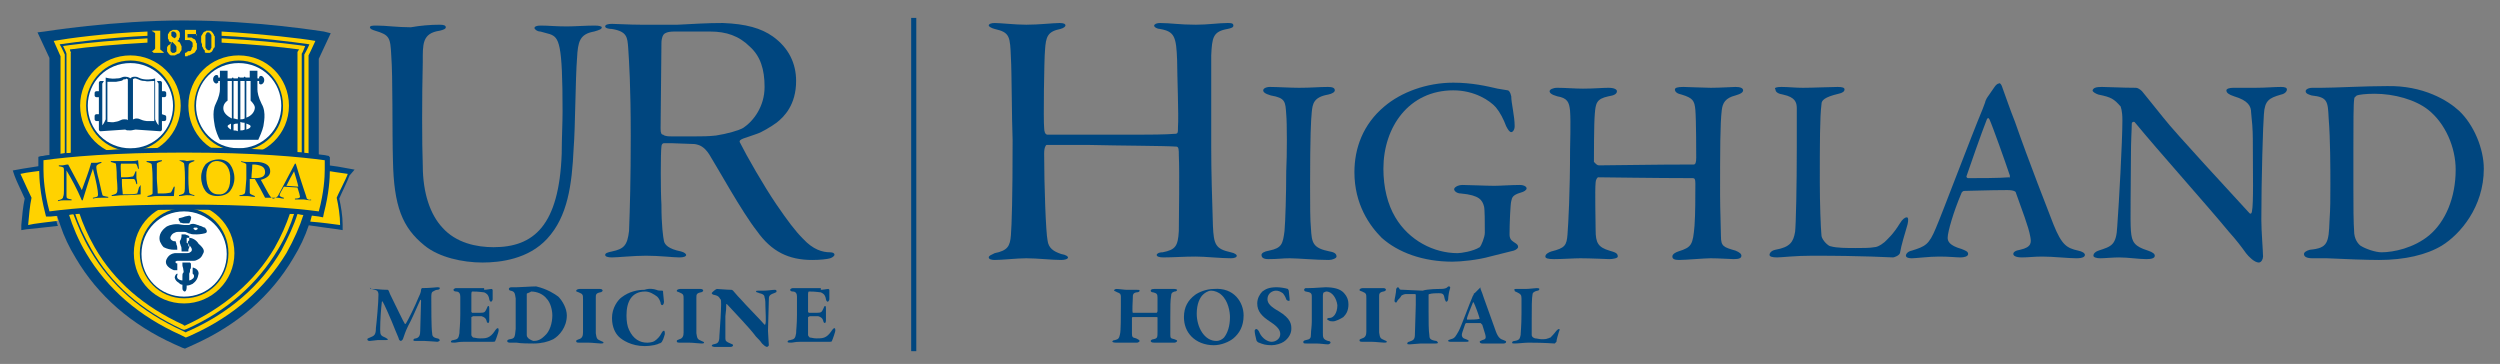 <?xml version="1.0" encoding="utf-8"?>
<!-- Generator: Adobe Illustrator 22.1.0, SVG Export Plug-In . SVG Version: 6.00 Build 0)  -->
<svg version="1.1" id="Layer_1" xmlns="http://www.w3.org/2000/svg" xmlns:xlink="http://www.w3.org/1999/xlink" x="0px" y="0px"
	 viewBox="0 0 293.3 42.7" style="enable-background:new 0 0 293.3 42.7;" xml:space="preserve">
<rect x="0" y="0" width="293.3" height="42.7" fill="#808080" stroke="none"/>
<style type="text/css">
	.st0{fill:#00467F;}
	.st1{fill:none;}
	.st2{fill:#FFD200;}
	.st3{fill:url(#SVGID_1_);}
	.st4{fill:#FFFFFF;}
</style>
<g>
	<g>
		<path class="st0" d="M118.6,6.8c-0.1-2.5-0.1-3-1.9-3.4C116.3,3.3,116,3.1,116,3c0-0.2,0.3-0.3,0.7-0.3c0.7,0,2.4,0.2,3.7,0.2
			c1.5,0,3.2-0.2,3.9-0.2c0.5,0,0.7,0.1,0.7,0.3c0,0.1-0.2,0.3-0.6,0.4c-1.5,0.3-1.7,0.9-1.8,2.5c-0.1,1-0.2,8.3-0.1,9.1
			c0,0.4,0.1,0.8,0.4,0.8c1.1,0,6.7,0,10.7,0c3.5,0,4-0.1,4.2-0.1c0.4,0,0.4-0.1,0.4-0.8c0.1-1.3-0.1-6.2-0.1-7.8
			c-0.1-2.8-0.3-3.4-2-3.7c-0.3,0-0.7-0.2-0.7-0.4c0-0.1,0.2-0.3,0.7-0.3c1.2,0,2.3,0.2,4.2,0.2c1.4,0,2.7-0.2,3.7-0.2
			c0.4,0,0.7,0,0.7,0.3c0,0.2-0.2,0.3-0.7,0.4c-1.7,0.3-1.8,1-1.9,3.1c0,1.5,0,7.8,0,10.8c0,2.9,0.1,6,0.2,9.2
			c0.1,2.2,0.3,2.7,2.1,3.1c0.5,0.1,0.7,0.3,0.7,0.4c0,0.2-0.3,0.3-0.7,0.3c-1.2,0-3-0.2-4.1-0.2c-1.4,0-2.7,0.1-3.8,0.1
			c-0.5,0-0.8-0.1-0.8-0.3c0-0.1,0.2-0.3,0.7-0.3c1.5-0.3,1.8-0.7,1.9-2.5c0-1.7,0.1-6.7,0-8.9c0-0.6,0-1-0.3-1
			c-1.5-0.1-6.3-0.1-10.5-0.2c-2.1,0-4.2,0-4.7,0c-0.1,0-0.3,0.3-0.3,1c0,3.7,0.2,9.3,0.4,10.2c0.1,0.9,0.7,1.3,1.6,1.6
			c0.6,0.1,0.8,0.3,0.8,0.4c0,0.2-0.4,0.3-0.8,0.3c-1.1,0-2.8-0.2-4.1-0.2c-1.1,0-2.8,0.2-3.7,0.2c-0.4,0-0.7-0.1-0.7-0.3
			c0-0.2,0.3-0.3,0.7-0.5c1.5-0.3,1.8-0.8,1.9-2.1c0.1-1.3,0.2-4.4,0.2-11.2C118.7,14.1,118.7,8.3,118.6,6.8z"/>
		<path class="st0" d="M150.9,13.4c-0.1-1.5-0.1-1.9-1.8-2.2c-0.7-0.2-0.9-0.4-0.9-0.6c0-0.2,0.3-0.4,0.8-0.4c0.8,0,2.4,0.1,3.4,0.1
			c1.5,0,2.3-0.1,3.4-0.1c0.5,0,0.8,0.1,0.8,0.4c0,0.2-0.3,0.4-0.8,0.5c-1.7,0.3-1.8,1.1-1.9,2c-0.1,1-0.2,2.8-0.2,8.8
			c0,2.1,0,3.9,0.1,4.9c0.1,1.7,0.2,2.3,2.2,2.7c0.6,0.1,0.8,0.3,0.8,0.6c0,0.2-0.5,0.4-0.9,0.4c-1.5,0-3.7-0.2-4.6-0.2
			c-0.9,0-1.3,0.1-2.5,0.1c-0.6,0-0.8-0.2-0.8-0.5c0-0.2,0.3-0.4,0.9-0.5c1.5-0.3,1.6-0.8,1.8-2.3c0.1-1.1,0.2-4.4,0.2-7
			C151,18.2,151,14.4,150.9,13.4z"/>
		<path class="st0" d="M175.7,10.4l1.2,0.2c0.1,0,0.3,0.2,0.4,0.7c0,0.8,0.4,2.3,0.4,3.5c0,0.4-0.2,0.7-0.4,0.7
			c-0.2,0-0.4-0.3-0.6-0.7c-0.3-0.8-0.7-1.6-1.2-2.2c-0.7-0.8-2.5-2-5-2c-5.2,0-8.2,4.3-8.2,9.2c0,2.2,0.5,4.2,1.4,5.7
			c1.6,2.7,4.5,4.2,7.3,4.2c0.4,0,1.8-0.2,2.6-0.7c0.2-0.2,0.6-1.2,0.6-1.7c0-1.1,0-2.8-0.1-3.1c-0.2-0.7-0.5-1.3-2.7-1.5
			c-0.5,0-0.8-0.3-0.8-0.5c0-0.2,0.4-0.5,1-0.5c0.7,0,2.8,0.1,3.7,0.1c0.7,0,2-0.1,3-0.1c0.5,0,0.8,0.2,0.8,0.4
			c0,0.2-0.3,0.4-0.7,0.5c-1,0.3-1,0.6-1.1,1c-0.1,0.3-0.2,2.6-0.2,3.9c0,0.5,0.2,0.7,0.5,0.9c0.5,0.3,0.5,0.4,0.5,0.6
			c0,0.1-0.2,0.3-0.5,0.4l-2.8,0.7c-1.4,0.4-3.4,0.6-4.4,0.6c-3.5,0-6.4-1.1-8.3-2.8c-1.4-1.4-3.2-3.9-3.2-7.7c0-2.8,1-5.6,3.5-7.7
			c2-1.7,5-2.8,8.1-2.8C172.7,9.7,174.4,10.1,175.7,10.4z"/>
		<path class="st0" d="M187.6,19.4c1.9,0,6.1-0.1,11.1-0.1c0.2,0,0.3-0.2,0.3-0.8c0-0.4,0-4.4-0.1-5.6c-0.1-1.1-0.3-1.4-1.6-1.8
			c-0.5-0.1-0.8-0.3-0.8-0.6c0-0.2,0.3-0.3,1-0.3c0.4,0,2.5,0.1,3.2,0.1c1.1,0,2.6-0.1,2.9-0.1c0.5,0,0.9,0.1,0.9,0.4
			c0,0.2-0.2,0.4-0.9,0.6c-1.2,0.3-1.5,0.9-1.6,1.7c-0.2,1.6-0.2,4.8-0.2,9.9c0,1.7,0.1,4.2,0.1,4.9c0,1.2,0.3,1.3,1.7,1.7
			c0.5,0.2,0.7,0.4,0.7,0.6c0,0.3-0.3,0.4-0.9,0.4c-0.5,0-1.7-0.1-2.7-0.1c-0.7,0-3,0.2-3.7,0.2c-0.5,0-0.8-0.1-0.8-0.4
			c0-0.3,0.4-0.5,0.7-0.6c1.6-0.5,1.7-0.8,1.9-3c0.1-1.3,0.1-3.6,0.1-5c0-0.5-0.1-0.6-0.3-0.6c-4.3,0-10.5-0.1-11.1-0.1
			c-0.1,0-0.3,0.3-0.3,0.6c-0.1,0.9,0,4.7,0,5.6c0,1.5,0.3,2,1.6,2.4c0.7,0.2,1,0.3,1,0.7c0,0.2-0.6,0.3-1,0.3
			c-0.2,0-2.2-0.1-3.4-0.1c-0.7,0-2.1,0.1-3.1,0.1c-0.7,0-1-0.1-1-0.3c0-0.3,0.4-0.5,0.7-0.6c1.6-0.4,1.8-0.7,1.9-2
			c0.1-1.3,0.3-5,0.3-9.9c0-0.6,0.1-3.2,0-4.6c-0.1-1-0.3-1.5-1.5-1.7c-0.7-0.2-0.9-0.4-0.9-0.6c0-0.2,0.4-0.4,0.9-0.4
			c0.9,0,2.1,0.1,3,0.1c1.3,0,2.3-0.1,3-0.1c0.7,0,1,0.2,1,0.4c0,0.3-0.3,0.5-1,0.6c-1.4,0.3-1.5,0.8-1.6,2.1
			c-0.1,1.1-0.1,5-0.1,5.6C187.3,19.3,187.4,19.4,187.6,19.4z"/>
		<path class="st0" d="M209,10.2c0.8,0,1.6,0.1,2.5,0.1c1.2,0,3.3-0.1,4.1-0.1c0.6,0,0.8,0.1,0.8,0.3c0,0.2-0.2,0.4-0.7,0.5
			c-1.7,0.4-2,0.8-2,1.2c-0.2,1.5-0.2,4.6-0.2,9.2c0,2.4,0.1,5.3,0.2,6.3c0.1,0.5,0.8,1.2,1.1,1.2c0.7,0.2,1.9,0.2,2.9,0.2
			c0.8,0,1.7,0,2.2-0.1c0.2,0,0.6-0.1,1.2-0.6c0.4-0.4,1-0.9,1.8-2.2c0.3-0.5,0.6-0.7,0.8-0.7c0.2,0,0.2,0.3,0.1,0.8
			c-0.4,1.4-0.7,2.3-0.9,3.4c-0.1,0.3-0.7,0.5-0.8,0.5c-0.4,0-3.2-0.2-9.5-0.2c-2,0-3.6,0.2-4.1,0.2c-0.6,0-0.9-0.1-0.9-0.3
			c0-0.2,0.2-0.5,0.7-0.6c1.7-0.3,2.1-0.9,2.3-2.1c0.1-0.8,0.2-5.4,0.2-9.9c0-1.6,0-3.6,0-4.6c0-0.7-0.2-1.3-1.6-1.6
			c-0.6-0.1-0.9-0.3-0.9-0.6C208.1,10.3,208.4,10.2,209,10.2z"/>
		<path class="st0" d="M235,10.5c0.3,0.8,0.8,2.3,1.4,3.8c1.6,4.6,4,10.7,4.5,12c1,2.5,1.6,2.8,2.9,3.1c0.5,0.1,0.8,0.3,0.8,0.5
			c0,0.2-0.2,0.4-1,0.4c-1,0-2.7-0.2-4-0.2c-1,0-1.6,0.1-2.4,0.1c-0.7,0-1-0.2-1-0.4c0-0.2,0.2-0.4,0.8-0.5c1.4-0.3,1.3-0.9,1.2-1.5
			c-0.2-1.2-1-3.2-1.7-5.2c0-0.1-0.2-0.3-1-0.3c-2.1,0-4.5,0.1-5.1,0.1c-0.1,0-0.3,0.2-0.3,0.3c-0.9,2.1-1.6,4.5-1.6,5.2
			c0,0.4,0.2,0.9,1.6,1.3c0.5,0.2,0.8,0.3,0.8,0.6c0,0.3-0.5,0.4-0.9,0.4c-0.5,0-1.3-0.1-2.5-0.1c-1.2,0-2.7,0.2-3.2,0.2
			c-0.6,0-0.7-0.2-0.7-0.3c0-0.2,0.2-0.5,0.7-0.6c1.6-0.5,2-0.7,2.8-2.6c0.7-1.6,4.2-10.9,5.5-14l0.3-0.8c0-0.1,0.1-0.3,0.2-0.5
			l0.9-1.3c0.2-0.3,0.4-0.4,0.5-0.4C234.6,9.7,234.8,9.8,235,10.5z M235.8,20.6c-0.5-1.5-2.1-6-2.4-6.6c-0.1-0.2-0.2-0.2-0.3,0
			c-0.6,1.5-2.1,5.8-2.4,6.7c0,0.1,0.1,0.2,0.2,0.2c1.2,0,3.7,0,4.8-0.1C235.8,20.9,235.8,20.8,235.8,20.6z"/>
		<path class="st0" d="M246.6,10.2c0.7,0,2.4,0.1,4,0.1c0.2,0,0.5,0.2,0.7,0.4c0.5,0.6,1.2,1.5,2.5,3.1c1.4,1.8,8.1,9,10.1,11.2
			c0.2,0.2,0.3-0.1,0.3-0.2c0.2-1,0.1-4.4,0.1-8.5c0-1.1-0.1-2.2-0.2-3.1c0-0.7-0.3-1.4-2-1.9c-0.6-0.2-0.9-0.4-0.9-0.7
			c0-0.2,0.4-0.3,0.8-0.3c0.8,0,1.6,0,2.6,0c1.2,0,2.2-0.1,3-0.1c0.5,0,0.7,0.1,0.7,0.3c0,0.2-0.2,0.5-0.7,0.6
			c-1.4,0.4-1.9,0.7-2,2.3c-0.1,1.1-0.3,7.6-0.3,12.4c0,1.3,0.2,3.7,0.2,4.3c0,0.3-0.2,0.7-0.5,0.7c-0.5,0-1.2-0.7-1.5-1.1
			c-0.5-0.7-1.1-1.5-2-2.5c-2.9-3.5-8.2-9.4-11-12.8c-0.1-0.2-0.4-0.1-0.4,0.1c0,0.8-0.1,1.7-0.1,4.1c0,3.1-0.1,7.4,0,8.5
			c0.1,1.3,0.4,1.8,2,2.3c0.6,0.2,0.8,0.4,0.8,0.6c0,0.3-0.4,0.4-1,0.4c-0.9,0-2.1-0.2-3.2-0.2c-0.7,0-1.7,0.1-2.2,0.1
			c-0.4,0-0.8-0.1-0.8-0.3c0-0.3,0.3-0.5,0.6-0.6c1.5-0.5,2.1-0.6,2.2-2.9c0.2-2.7,0.6-9.9,0.6-12.4c0-1.2-0.2-1.5-0.2-1.6
			c-0.8-0.9-1.1-1.1-2.6-1.4c-0.3-0.1-0.7-0.3-0.7-0.5C245.6,10.3,245.9,10.2,246.6,10.2z"/>
		<path class="st0" d="M288.5,13c1.7,1.6,2.9,4.4,2.9,6.8c0,4.5-2.8,7.7-4.9,9c-1.8,1.1-4.4,1.7-7.4,1.7c-1.3,0-4.1-0.1-6.1-0.2
			c-0.7,0-1.2,0-1.7,0c-0.7,0-1-0.2-1-0.5c0-0.2,0.3-0.4,0.7-0.5c2.1-0.2,2.2-0.8,2.3-3.4c0.1-1.5,0.1-2.5,0.1-4.2
			c0-1.8,0-5.4-0.2-7.8c-0.1-2-0.1-2.5-2-2.7c-0.3-0.1-0.7-0.2-0.7-0.5c0-0.2,0.3-0.4,0.8-0.4h1c1.6,0,5.1-0.2,7.7-0.2
			C284.3,10,287.2,11.8,288.5,13z M276.5,11.2c-0.2,0.2-0.3,0.2-0.3,0.4c-0.1,0.5-0.1,3-0.1,5.8V22c0,2.1,0,4,0.1,5.4
			c0.1,0.9,0.6,1.3,0.7,1.4c0.6,0.4,1.8,0.8,2.5,0.8c1.4,0,3.8-0.5,5.6-2c1.9-1.6,3.1-4.4,3.1-7.7c0-2.6-1.2-5.4-3.2-7
			c-1.5-1.2-4-1.9-6.3-1.9C277.5,11,276.8,11.1,276.5,11.2z"/>
	</g>
	<g>
		<path class="st0" d="M132.9,36.7c0.7,0,2,0,2.8,0c0,0,0.1-0.1,0.1-0.2c0-0.1,0-1.2,0-1.6c0-0.4-0.1-0.5-0.5-0.6
			c-0.2,0-0.3-0.1-0.3-0.2c0-0.1,0.1-0.2,0.4-0.2c0.1,0,0.9,0,1.2,0c0.3,0,1,0,1.2,0c0.2,0,0.3,0.1,0.3,0.1c0,0.1-0.1,0.2-0.3,0.2
			c-0.3,0.1-0.4,0.2-0.4,0.5c-0.1,0.5-0.1,1.3-0.1,2.6c0,1.2,0,1.6,0,2c0,0.4,0.1,0.4,0.5,0.5c0.2,0.1,0.3,0.1,0.3,0.2
			c0,0.1-0.2,0.2-0.3,0.2c-0.2,0-0.8,0-1.1,0c-0.2,0-1.1,0-1.3,0c-0.3,0-0.4-0.1-0.4-0.2s0.2-0.2,0.3-0.2c0.5-0.1,0.5-0.2,0.5-0.9
			c0-0.4,0-1.5,0-1.6c0-0.1,0-0.1-0.1-0.1c-0.4,0-2.5,0-2.8,0c-0.1,0-0.1,0.1-0.1,0.1c0,0.4,0,1.4,0,1.7c0,0.5,0,0.6,0.5,0.7
			c0.2,0.1,0.4,0.2,0.4,0.3c0,0.1-0.2,0.2-0.3,0.2c-0.1,0-1,0-1.4,0c-0.2,0-0.8,0-1.1,0c-0.3,0-0.4-0.1-0.4-0.1
			c0-0.1,0.1-0.2,0.3-0.2c0.4-0.1,0.5-0.2,0.6-0.7c0.1-0.4,0.1-2.1,0.1-3.3c0-0.4,0-0.7,0-1.1c0-0.3-0.1-0.4-0.4-0.5
			c-0.2-0.1-0.4-0.2-0.4-0.2c0-0.1,0.1-0.2,0.3-0.2c0.3,0,0.9,0.1,1.2,0.1c0.4,0,0.9,0,1.2,0c0.2,0,0.3,0,0.3,0.1
			c0,0.1-0.1,0.2-0.4,0.2c-0.4,0.1-0.4,0.3-0.4,0.7c0,0.4-0.1,1.5,0,1.7C132.8,36.7,132.8,36.7,132.9,36.7z"/>
		<path class="st0" d="M145.9,37c0,1.3-0.5,2.1-1.2,2.7c-0.5,0.4-1.4,0.8-2.3,0.8c-1.1,0-2-0.4-2.6-1c-0.6-0.6-0.9-1.4-0.9-2.3
			c0-1.2,0.5-2,1.3-2.6c0.4-0.3,1.3-0.7,2.2-0.7C144.8,33.7,145.9,35.5,145.9,37z M141.1,34.6c-0.3,0.3-0.7,1-0.7,2.2
			c0,1.6,0.9,3.2,2.3,3.2c0.4,0,0.7-0.2,0.9-0.4c0.4-0.5,0.7-1.3,0.7-2.4c0-0.6-0.2-1.9-1-2.6c-0.3-0.3-0.8-0.5-1.2-0.5
			C141.7,34.1,141.3,34.4,141.1,34.6z"/>
		<path class="st0" d="M151.1,33.9c0,0,0.1,0.2,0.1,0.2c0,0.1,0.1,1,0.1,1c0,0.2,0,0.2-0.1,0.2c-0.1,0-0.3-0.1-0.3-0.2
			c-0.1-0.3-0.3-0.6-0.4-0.7c-0.3-0.2-0.5-0.3-0.8-0.3c-0.4,0-1,0.3-1,1c0,0.5,0.4,0.9,1.3,1.4c1.5,0.9,1.5,1.6,1.5,2.1
			c0,0.5-0.3,1.1-0.9,1.5c-0.3,0.2-0.9,0.4-1.4,0.4c-0.7,0-1-0.1-1.5-0.3c-0.1,0-0.3-0.2-0.3-0.3c-0.1-0.4-0.2-0.8-0.2-1.1
			c0-0.1,0.1-0.2,0.2-0.2c0.1,0,0.3,0.2,0.4,0.5c0.3,0.6,0.9,1,1.4,1c0.4,0,1-0.3,1-0.9c0-0.4-0.2-0.8-1.1-1.4
			c-1.1-0.7-1.6-1.3-1.6-2.2c0-0.6,0.3-1.1,0.6-1.4c0.4-0.3,0.8-0.5,1.7-0.5C150.2,33.7,150.8,33.8,151.1,33.9z"/>
		<path class="st0" d="M155.6,34.2c-0.1,0-0.2,0.1-0.3,0.1c0,0-0.1,0.1-0.1,0.4c0,0.2,0,1.4,0,2.6c0,0.9,0,1.5,0,1.7
			c0,0.6,0,0.8,0.6,1c0.2,0,0.3,0.1,0.3,0.2c0,0.1-0.2,0.2-0.3,0.2c-0.3,0-0.9-0.1-1.4-0.1c-0.3,0-0.8,0-1.1,0c-0.3,0-0.4,0-0.4-0.2
			c0-0.1,0.2-0.2,0.3-0.2c0.5-0.1,0.6-0.2,0.6-0.7c0-0.4,0.1-0.9,0.1-1.5c0-0.3,0-2.6,0-2.9c0-0.4-0.1-0.5-0.7-0.6
			c-0.1,0-0.2-0.1-0.2-0.2c0-0.1,0.1-0.2,0.2-0.2c0.1,0,0.2,0,0.3,0c0.8,0,1.6-0.1,2-0.1c1,0,1.7,0.2,2.1,0.6c0.5,0.5,0.6,1,0.6,1.4
			c0,0.8-0.3,1.2-0.6,1.5c-0.3,0.2-0.9,0.5-1.2,0.5c-0.1,0-0.4,0-0.5-0.1c-0.2-0.1-0.2-0.1-0.2-0.2c0,0,0.1-0.1,0.2-0.1h0.1
			c0.4,0,0.9-0.5,0.9-1.5C156.8,35,156.3,34.2,155.6,34.2z"/>
		<path class="st0" d="M160.3,35c0-0.5,0-0.6-0.5-0.8c-0.3-0.1-0.3-0.1-0.3-0.2c0-0.1,0.2-0.2,0.4-0.2c0.3,0,0.8,0,1.2,0
			c0.5,0,0.9,0,1.2,0c0.2,0,0.3,0.1,0.3,0.2c0,0.1-0.2,0.2-0.3,0.2c-0.5,0.1-0.5,0.3-0.5,0.6c0,0.2,0,0.4,0,2c0,1.5,0,1.9,0,2.2
			c0.1,0.6,0.1,0.7,0.6,0.9c0.2,0.1,0.3,0.1,0.3,0.2c0,0.1-0.2,0.1-0.3,0.1c-0.3,0-1-0.1-1.5-0.1c-0.3,0-0.7,0-1.1,0
			c-0.3,0-0.3-0.1-0.3-0.2c0-0.1,0.1-0.1,0.3-0.2c0.4-0.1,0.5-0.4,0.5-0.8c0-0.4,0-1.4,0-2.3C160.3,36.4,160.3,35.4,160.3,35z"/>
		<path class="st0" d="M169,33.9c0.5,0,0.7-0.1,0.8-0.2c0.1-0.1,0.1-0.1,0.2-0.1c0.1,0,0.2,0.1,0.1,0.3c-0.1,0.3-0.2,0.9-0.2,1.2
			c0,0.1-0.1,0.3-0.2,0.3c-0.1,0-0.1-0.1-0.2-0.3c-0.1-0.6-0.2-0.7-0.7-0.7c-0.3,0-0.8,0-1.1,0.1c-0.1,0-0.1,0.1-0.1,0.1
			c0,0.5,0,1,0,1.9c0,1.2,0,2.3,0.1,2.9c0,0.3,0.1,0.5,0.8,0.6c0.1,0,0.2,0.2,0.2,0.2c0,0.1-0.2,0.1-0.3,0.1c-0.1,0-1.5,0-1.7,0
			c-0.2,0-1.1,0.1-1.3,0.1c-0.2,0-0.3,0-0.3-0.1c0-0.1,0.1-0.2,0.2-0.2c0.6-0.2,0.7-0.3,0.7-1c0-0.6,0.1-2.6,0.1-3.3
			c0-0.6,0-1,0-1.2c0-0.1-0.1-0.1-0.1-0.1c-0.2,0-0.8,0-1.1,0c-0.1,0-0.4,0.1-0.5,0.2c-0.1,0.2-0.2,0.3-0.4,0.5
			c-0.1,0.2-0.2,0.3-0.2,0.3c-0.1,0-0.2-0.1-0.2-0.2c0-0.2,0.2-0.9,0.2-1.4c0,0,0.1-0.2,0.2-0.2c0.1,0,0.1,0.1,0.2,0.2
			c0,0.1,0.2,0.1,0.5,0.1c0.2,0,1.8,0.1,2.2,0.1C167.5,33.9,168.8,33.9,169,33.9z"/>
		<path class="st0" d="M173.7,33.9c0.1,0.2,0.3,0.8,0.4,1.1c0.6,1.6,1.2,3.4,1.4,3.9c0.3,0.8,0.6,0.9,0.9,1c0.2,0.1,0.3,0.1,0.3,0.2
			c0,0.1-0.1,0.2-0.3,0.2c-0.2,0-1.1,0-1.4,0c-0.3,0-0.9,0-1.1,0c-0.2,0-0.3-0.1-0.3-0.2c0-0.1,0.1-0.1,0.3-0.2
			c0.4-0.1,0.4-0.2,0.4-0.4c0-0.2-0.2-0.7-0.4-1.4c0,0-0.2-0.2-0.2-0.2c-1.3,0-1.6,0-1.7,0c0,0-0.1,0.1-0.1,0.1
			c-0.3,0.9-0.4,1.1-0.4,1.3c0,0.2,0.1,0.4,0.5,0.5c0.2,0.1,0.3,0.1,0.3,0.2c0,0.1-0.1,0.1-0.3,0.1c-0.2,0-0.4,0-0.8,0
			c-0.4,0-0.8,0-1,0c-0.3,0-0.3-0.1-0.3-0.1c0-0.1,0-0.1,0.3-0.2c0.5-0.1,0.6-0.4,0.9-0.9c0.3-0.5,1.3-3.3,1.7-4.2
			c0,0,0.1-0.1,0.1-0.2c0,0,0-0.1,0.1-0.1c0.1-0.1,0.5-0.5,0.6-0.6c0.1-0.1,0.1-0.1,0.2-0.1C173.6,33.7,173.7,33.7,173.7,33.9z
			 M173.6,37.4c-0.1-0.4-0.5-1.5-0.7-1.9c0-0.1-0.1,0-0.1,0c-0.2,0.5-0.7,1.7-0.7,1.9c0,0.1,0,0.1,0.1,0.1
			C172.5,37.5,173.3,37.5,173.6,37.4C173.6,37.5,173.6,37.5,173.6,37.4z"/>
		<path class="st0" d="M177.9,33.9c0.3,0,0.8,0,1.1,0c0.4,0,1.1-0.1,1.3-0.1c0.3,0,0.3,0.1,0.3,0.1c0,0.1-0.1,0.2-0.2,0.2
			c-0.5,0.1-0.6,0.3-0.6,0.4c-0.1,0.5-0.1,1.6-0.1,3c0,0.7,0,1.4,0,1.8c0,0.3,0.4,0.4,0.4,0.4c0.2,0,0.5,0.1,0.8,0.1
			c0.2,0,0.5,0,0.7-0.1c0.1,0,0.2-0.1,0.3-0.1c0.1-0.1,0.4-0.4,0.7-0.8c0.1-0.1,0.2-0.2,0.3-0.2c0.1,0,0.1,0.1,0,0.3
			c-0.1,0.3-0.3,1-0.3,1.2c0,0-0.2,0.2-0.2,0.2c-0.2,0-1.1-0.1-3.1-0.1c-0.4,0-1.2,0.1-1.6,0.1c-0.2,0-0.3,0-0.3-0.1
			c0-0.1,0.1-0.2,0.3-0.2c0.6-0.1,0.6-0.3,0.7-0.7c0-0.3,0.1-1.1,0.1-2.5c0-1.2,0-1.5,0-1.8c0-0.4-0.1-0.5-0.5-0.7
			c-0.2-0.1-0.3-0.1-0.3-0.2C177.6,33.9,177.7,33.9,177.9,33.9z"/>
	</g>
	<rect x="106.9" y="2.1" class="st0" width="0.6" height="39.1"/>
	<g>
		<path class="st0" d="M51.6,2.9c0.5,0,0.7,0.1,0.7,0.3c0,0.2-0.3,0.3-0.7,0.4c-2.1,0.3-2,1.6-2,3.7c-0.1,4-0.1,9.6,0,12.1
			c0,3.3,0.9,5.8,2.3,7.3c1.6,1.8,4,2.3,6,2.3c4.7,0,7.7-2.5,8-11c0-1.6,0.1-3.6,0.1-4.9c0-8.1-0.4-8.7-1.5-9.1
			c-0.3-0.1-0.8-0.2-1.1-0.3c-0.4,0-0.7-0.3-0.7-0.4c0-0.2,0.3-0.3,0.7-0.3c1,0,1.7,0.1,3.1,0.1c0.9,0,2.2-0.1,3.3-0.1
			c0.5,0,0.8,0.1,0.8,0.2c0,0.2-0.2,0.3-0.9,0.5c-1.7,0.3-1.9,1.2-2,3.1c-0.2,2.5-0.2,8.1-0.4,10.6c-0.2,4.3-0.7,8-3.1,10.6
			c-2.2,2.4-5.5,2.8-7.6,2.8c-2.3,0-5.1-0.6-6.8-2c-2.6-2.1-3.6-4.6-3.7-10c-0.1-3.4,0-9.8-0.2-12.3c-0.1-2.1-0.2-2.4-1.9-2.9
			c-0.3-0.1-0.6-0.2-0.6-0.4c0-0.2,0.4-0.2,0.8-0.2c1.1,0,2.4,0.2,4,0.2C49.3,3,50.5,2.9,51.6,2.9z"/>
		<path class="st0" d="M90.7,4.3c1.8,1.3,2.7,3.1,2.7,5.2c0,2.8-1.4,4.2-2.3,4.9c-0.7,0.5-1.7,1.1-2.3,1.3c-1.3,0.5-2.2,0.6-2,1
			c0.8,1.6,2.8,5.1,4.3,7.3c1.3,1.9,2.2,3.1,3.1,4c1.2,1.3,2.3,1.6,3.2,1.6c0.3,0,0.5,0.1,0.5,0.3c0,0.1-0.2,0.3-0.5,0.4
			c-0.3,0.1-1.2,0.2-2.1,0.2c-2.8,0-4.8-1-6.5-3.4c-1.8-2.3-4.6-7.4-5.6-9c-0.6-0.9-1.1-1.1-1.7-1.2c-0.2,0-2.4-0.1-2.7-0.1
			c-0.2,0-0.5,0-0.9,0c-0.2,0-0.3,0.2-0.3,0.4c-0.1,0.6-0.1,5.3,0,6.8c0,2.5,0.2,3.8,0.3,4.3c0.1,0.4,0.5,0.9,2,1.2
			c0.4,0.1,0.6,0.3,0.6,0.4c0,0.2-0.3,0.3-0.8,0.3c-0.7,0-2.3-0.2-3.9-0.2c-1.5,0-3.3,0.2-4,0.2c-0.5,0-0.8-0.1-0.8-0.3
			c0-0.2,0.3-0.3,0.8-0.4c1.4-0.3,1.8-0.7,2-2.4c0.1-2.5,0.2-6.2,0.2-11.1c0-6-0.2-8.9-0.3-10.4c-0.1-1.2-0.1-1.9-1.9-2.2
			C71.4,3.4,71,3.3,71,3.1c0-0.2,0.3-0.3,0.8-0.3c0.6,0,2,0.1,3.4,0.1c1.2,0,2.1,0,2.8,0c0.1,0,1.4,0,1.5,0c2.1-0.1,3.3-0.2,5.3-0.2
			C87.5,2.8,89.3,3.3,90.7,4.3z M77.9,4c-0.1,0.1-0.3,0.4-0.3,1.1c0,0.7-0.1,9.3-0.1,10c0,0.5,0.1,0.7,0.3,0.7
			C78,16,78.5,16,78.8,16c0.2,0,2.3,0,2.8,0c0.7,0,1.5,0,2.4-0.1c1.3-0.2,2.7-0.6,3.2-0.9c1.2-0.8,2.5-2.5,2.5-4.8
			c0-2.1-0.5-3.6-1.7-4.7c-1.3-1.3-2.8-1.8-4.7-1.8c0,0-0.6,0-1.1,0c-0.5,0-3.1,0-3.1,0C78.3,3.7,78,3.9,77.9,4z"/>
	</g>
	<g>
		<path class="st0" d="M43.7,33.9c0.6,0,0.9,0.1,1.8,0.1c0,0,0.1,0.1,0.1,0.1c0.1,0.3,0.2,0.5,0.4,0.9c0.5,1,1.3,2.7,1.5,3
			c0,0,0.1,0,0.1,0c0.3-0.5,1.1-2.1,1.5-3.1c0.1-0.2,0.3-0.6,0.3-0.9c0-0.1,0.1-0.2,0.1-0.2c0.9,0,1.7-0.1,1.8-0.1
			c0.1,0,0.3,0,0.3,0.1c0,0.1-0.1,0.2-0.3,0.2c-0.2,0-0.3,0.1-0.5,0.2c-0.2,0.1-0.2,0.3-0.2,0.8c0,1.1,0,3.5,0.1,4.1
			c0,0.3,0.1,0.5,0.6,0.6c0.2,0,0.3,0.2,0.3,0.2c0,0.1-0.2,0.2-0.3,0.2c-0.1,0-1.1-0.1-1.5-0.1c-0.2,0-0.8,0-1,0
			c-0.2,0-0.3,0-0.3-0.1c0-0.1,0.1-0.2,0.3-0.2c0.4-0.1,0.5-0.4,0.5-0.9c0-0.5,0.1-3,0.1-3.5c0-0.1-0.1-0.2-0.1-0.1
			c-0.4,0.9-1.1,2.5-1.4,3c-0.3,0.6-0.5,1.2-0.6,1.5c-0.1,0.3-0.3,0.3-0.3,0.3c0,0-0.2-0.1-0.2-0.2c0-0.1-0.2-0.5-0.4-1
			c-0.5-1.3-1.4-3.3-1.5-3.4c0-0.1-0.1,0-0.1,0c-0.1,0.8-0.2,2.2-0.2,3.3c0,0.6,0.1,0.7,0.6,0.9c0.2,0.1,0.3,0.2,0.3,0.2
			c0,0.1-0.1,0.1-0.3,0.1c-0.3,0-0.7,0-0.9,0c-0.2,0-0.7,0.1-0.9,0.1c-0.1,0-0.3,0-0.3-0.2c0-0.1,0.1-0.1,0.3-0.2
			c0.5-0.2,0.7-0.3,0.7-1.1c0.1-0.8,0.3-3,0.3-3.9c0-0.2,0-0.5-0.4-0.6l-0.4-0.1c-0.1,0-0.2-0.1-0.2-0.2
			C43.4,34,43.5,33.9,43.7,33.9z"/>
		<path class="st0" d="M56.8,34c0.3,0,0.7-0.1,0.9-0.1c0,0,0.1,0.1,0.1,0.1c0,0,0,0.9,0,1.1c0,0.1-0.1,0.3-0.2,0.3
			c-0.1,0-0.2-0.2-0.2-0.3c-0.1-0.6-0.4-0.7-0.6-0.8c-0.2,0-0.5-0.1-1.4-0.1c0,0-0.1,0-0.1,0.3c0,0.2,0,1.4,0,2.1
			c0,0,0.1,0.1,0.1,0.1h0.9c0.6,0,0.6-0.1,0.8-0.5c0.1-0.2,0.1-0.3,0.2-0.3c0.1,0,0.1,0.2,0.1,0.3c0,0.3,0,0.5,0,0.7
			c0,0.3,0,0.4,0,0.7c0,0.2-0.1,0.3-0.1,0.3c-0.1,0-0.2-0.1-0.2-0.2c-0.1-0.4-0.3-0.5-0.6-0.6c-0.3,0-0.7,0-1,0c0,0-0.2,0.1-0.2,0.1
			c0,0.3,0,1,0,1.3c0,0.2,0,0.6,0,0.8c0,0.1,0.1,0.2,0.2,0.3c0.2,0,0.4,0.1,0.8,0.1c0.4,0,0.6,0,0.9-0.1c0.3-0.1,0.6-0.4,0.8-0.7
			c0.2-0.3,0.3-0.4,0.4-0.4c0.1,0,0.1,0.2,0.1,0.3c0,0.1-0.3,1-0.4,1.2c0,0.1-0.2,0.1-0.3,0.1c-0.1,0-3.1,0-3.4,0
			c-0.7,0-0.8,0.1-1.1,0.1c-0.2,0-0.4,0-0.4-0.1c0-0.1,0.1-0.2,0.3-0.2c0.5-0.1,0.6-0.2,0.7-0.8c0-0.4,0.1-1,0.1-2.2
			c0-1.2,0-1.8,0-2.1c0-0.3-0.1-0.6-0.5-0.6c-0.2,0-0.3-0.1-0.3-0.2c0-0.1,0.2-0.2,0.3-0.2c0.5,0,1.5,0,2,0H56.8z"/>
		<path class="st0" d="M65.5,34.8c0.5,0.5,1,1.4,1,2.2c0,1.4-0.9,2.4-1.6,2.8c-0.6,0.3-1.4,0.5-2.3,0.5c-0.4,0-1.5,0-2-0.1
			c-0.4,0-0.6,0-0.8,0c-0.2,0-0.3-0.1-0.3-0.2s0.2-0.2,0.3-0.2c0.6-0.1,0.6-0.2,0.7-1.2c0-0.6,0-1,0-1.4c0-0.5,0-1.6,0-2.2
			c-0.1-0.6-0.1-0.8-0.6-0.9c-0.1,0-0.2-0.1-0.2-0.2c0-0.1,0.1-0.2,0.3-0.2h0.6c0.5,0,1.7-0.1,2.3-0.1
			C64.2,33.9,65.1,34.5,65.5,34.8z M61.9,34.4c-0.1,0-0.1,0.1-0.1,0.1c0,0.3,0,0.8,0,1.7v1.5c0,0.7,0,1.2,0,1.6
			c0,0.2,0.1,0.3,0.2,0.4c0.1,0.1,0.5,0.3,0.6,0.3c0.4,0,0.8-0.1,1.3-0.6c0.6-0.5,0.9-1.5,0.9-2.4c0-0.6-0.2-1.5-0.7-2
			c-0.4-0.5-1.1-0.8-1.8-0.8C62.2,34.3,62.1,34.3,61.9,34.4z"/>
		<path class="st0" d="M68.4,35.1c0-0.5,0-0.6-0.5-0.8c-0.3-0.1-0.3-0.1-0.3-0.2s0.2-0.2,0.4-0.2c0.3,0,0.8,0,1.2,0
			c0.5,0,0.9,0,1.2,0c0.2,0,0.3,0.1,0.3,0.2c0,0.1-0.2,0.2-0.3,0.2c-0.5,0.1-0.5,0.3-0.5,0.6c0,0.2,0,0.4,0,2c0,1.5,0,1.9,0,2.2
			c0.1,0.6,0.1,0.7,0.6,0.9c0.2,0.1,0.3,0.1,0.3,0.2c0,0.1-0.2,0.1-0.3,0.1c-0.3,0-1-0.1-1.5-0.1c-0.3,0-0.7,0-1.1,0
			c-0.3,0-0.3-0.1-0.3-0.2c0-0.1,0.1-0.1,0.3-0.2c0.4-0.1,0.5-0.4,0.5-0.8c0-0.4,0-1.4,0-2.3C68.4,36.4,68.4,35.5,68.4,35.1z"/>
		<path class="st0" d="M77,34c0.2,0.1,0.4,0.1,0.7,0.1c0.1,0,0.1,0.1,0.1,0.3l0.1,1c0,0.2-0.1,0.4-0.2,0.4c-0.1,0-0.2-0.1-0.2-0.3
			c-0.1-0.3-0.2-0.5-0.4-0.7c-0.4-0.3-0.9-0.6-1.4-0.6c-1.6,0-2.2,1.2-2.2,2.8c0,0.7,0.1,1.3,0.3,1.7c0.5,1.1,1.3,1.5,2.1,1.5
			c0.1,0,0.6,0,0.9-0.2c0.3-0.2,0.6-0.5,0.8-0.9c0.1-0.2,0.2-0.3,0.3-0.3c0.1,0,0.1,0.3,0.1,0.4c-0.1,0.3-0.2,0.7-0.3,0.8
			c0,0.1-0.2,0.3-0.4,0.3c-0.1,0.1-0.8,0.3-1.7,0.3c-1.5,0-2.6-0.7-3-1.1c-0.4-0.4-0.8-1.1-0.8-2.2c0-1.2,0.7-2.1,1.1-2.4
			c0.9-0.7,1.9-0.9,2.7-0.9C76.2,33.8,76.7,33.9,77,34z"/>
		<path class="st0" d="M80.2,35.1c0-0.5,0-0.6-0.5-0.8c-0.3-0.1-0.3-0.1-0.3-0.2s0.2-0.2,0.4-0.2c0.3,0,0.8,0,1.2,0
			c0.5,0,0.9,0,1.2,0c0.2,0,0.3,0.1,0.3,0.2c0,0.1-0.2,0.2-0.3,0.2c-0.5,0.1-0.5,0.3-0.5,0.6c0,0.2,0,0.4,0,2c0,1.5,0,1.9,0,2.2
			c0.1,0.6,0.1,0.7,0.6,0.9c0.2,0.1,0.3,0.1,0.3,0.2c0,0.1-0.2,0.1-0.3,0.1c-0.3,0-1-0.1-1.5-0.1c-0.3,0-0.7,0-1.1,0
			c-0.3,0-0.3-0.1-0.3-0.2c0-0.1,0.1-0.1,0.3-0.2c0.4-0.1,0.5-0.4,0.5-0.8c0-0.4,0-1.4,0-2.3C80.2,36.4,80.2,35.5,80.2,35.1z"/>
		<path class="st0" d="M84.1,33.9c0.2,0,1.2,0.1,1.7,0.1c0.1,0,0.2,0.1,0.2,0.1c0.2,0.2,0.4,0.5,0.9,1c0.5,0.6,2.4,2.5,2.8,3
			c0,0,0.1,0,0.1-0.1c0.1-0.3,0-1.5,0-2c0-0.3,0-0.9-0.1-1.1c0-0.2-0.1-0.4-0.6-0.5c-0.2-0.1-0.4-0.1-0.4-0.2c0-0.1,0.1-0.1,0.3-0.1
			c0.2,0,0.5,0,0.6,0c0.5,0,1-0.1,1.3-0.1c0.2,0,0.2,0.1,0.2,0.2c0,0.1-0.1,0.1-0.3,0.2c-0.6,0.2-0.6,0.4-0.6,0.8
			c0,0.4-0.1,3.2-0.1,3.6c0,0.4,0.1,1.4,0.1,1.7c0,0.1-0.2,0.2-0.2,0.2c-0.2,0-0.5-0.3-0.6-0.4c-0.2-0.3-0.4-0.5-0.7-0.8
			c-0.9-1.2-2.5-2.8-3.4-3.8c-0.1-0.1-0.1,0-0.1,0.1c0,0.3,0,0.5-0.1,1.3c0,1.6,0,2,0,2.6c0,0.3,0.1,0.4,0.6,0.6
			c0.2,0.1,0.3,0.1,0.3,0.2c0,0.1-0.1,0.2-0.3,0.2c-0.3,0-0.4,0-0.8,0c-0.2,0-0.9,0-1.1,0c-0.1,0-0.3-0.1-0.3-0.1
			c0-0.1,0.1-0.2,0.2-0.2c0.5-0.1,0.7-0.2,0.7-1c0.1-1.3,0.2-3,0.2-3.7c0-0.4,0-0.6-0.1-0.6c-0.1-0.2-0.2-0.4-0.7-0.5
			c-0.1,0-0.3-0.1-0.3-0.2S84,33.9,84.1,33.9z"/>
		<path class="st0" d="M96.3,34c0.3,0,0.7-0.1,0.9-0.1c0,0,0.1,0.1,0.1,0.1c0,0,0,0.9,0,1.1c0,0.1-0.1,0.3-0.2,0.3
			c-0.1,0-0.2-0.2-0.2-0.3c-0.1-0.6-0.4-0.7-0.6-0.8c-0.2,0-0.5-0.1-1.4-0.1c0,0-0.1,0-0.1,0.3c0,0.2,0,1.4,0,2.1
			c0,0,0.1,0.1,0.1,0.1h0.9c0.6,0,0.6-0.1,0.8-0.5c0.1-0.2,0.1-0.3,0.2-0.3c0.1,0,0.1,0.2,0.1,0.3c0,0.3,0,0.5,0,0.7
			c0,0.3,0,0.4,0,0.7c0,0.2-0.1,0.3-0.1,0.3c-0.1,0-0.2-0.1-0.2-0.2c-0.1-0.4-0.3-0.5-0.6-0.6c-0.3,0-0.7,0-1,0c0,0-0.2,0.1-0.2,0.1
			c0,0.3,0,1,0,1.3c0,0.2,0,0.6,0,0.8c0,0.1,0.1,0.2,0.2,0.3c0.2,0,0.4,0.1,0.8,0.1c0.4,0,0.6,0,0.9-0.1c0.3-0.1,0.6-0.4,0.8-0.7
			c0.2-0.3,0.3-0.4,0.4-0.4c0.1,0,0.1,0.2,0.1,0.3c0,0.1-0.3,1-0.4,1.2c0,0.1-0.2,0.1-0.3,0.1c-0.1,0-3.1,0-3.4,0
			c-0.7,0-0.8,0.1-1.1,0.1c-0.2,0-0.4,0-0.4-0.1c0-0.1,0.1-0.2,0.3-0.2c0.5-0.1,0.6-0.2,0.7-0.8c0-0.4,0.1-1,0.1-2.2
			c0-1.2,0-1.8,0-2.1c0-0.3-0.1-0.6-0.5-0.6c-0.2,0-0.3-0.1-0.3-0.2c0-0.1,0.2-0.2,0.3-0.2c0.5,0,1.5,0,2,0H96.3z"/>
	</g>
	<g>
		<path class="st1" d="M21.2,41.3l-0.9-0.4c-5.2-2.4-9.1-5.8-11.8-10.3c-0.7-1.1-1.2-2.3-1.7-3.6c-1.3,0.1-2.4,0.2-3.3,0.3l-1.1,0.2
			l0-1.2c0-1,0.2-2.1,0.3-3c-0.3-0.5-1-2-1.2-2.6L1,19.6l1.6-0.2l0.1,0c0.4-0.1,0.9-0.1,1.4-0.2V18L5,17.9c0.1,0,0.2,0,0.4-0.1V6.9
			C5.1,6.4,4,4,4,4L3.8,3.5l1.4-0.2l0,0c0.3,0,8.1-1.3,16.5-1.3c8.6,0,16.4,1.3,16.5,1.3l1.3,0.2L39.2,4c0,0-1.1,2.4-1.3,3v10.9
			c0.1,0,0.2,0,0.3,0L39,18v1.1c0.5,0.1,0.9,0.1,1.3,0.2l1.8,0.3l-0.4,1.1c-0.2,0.6-0.9,2-1.2,2.6l0,0c0.2,0.9,0.3,2,0.3,3l0,1.2
			l-1.1-0.2c-0.3,0-0.7-0.1-1.1-0.2c-0.6-0.1-1.3-0.2-2.2-0.3c-0.3,0.9-0.9,2.2-1.8,3.7c-2.7,4.5-6.6,7.9-11.8,10.3l-1.3,0.6
			L21.2,41.3z"/>
		<path id="blue_shield_6_" class="st0" d="M37.4,19.5V6.9c0.1-0.2,1.4-3,1.4-3L38,3.7c-0.1,0-7.9-1.3-16.4-1.3
			c-8.5,0-16.3,1.3-16.4,1.3L4.4,3.8c0,0,1.3,2.8,1.4,3v12.6c0,1.9,0.5,5,1.3,7.1c0.4,1.2,1,2.5,1.8,3.8c2.6,4.4,6.5,7.8,11.6,10.1
			l0.9,0.4l0.3,0.1l1.1-0.5c5.1-2.3,9-5.7,11.6-10.1c0.8-1.3,1.4-2.6,1.8-3.8c0,0,0,0,0,0C37,24.1,37.4,20.8,37.4,19.5z"/>
		<g>
			<defs>
				<path id="blue_shield_5_" d="M37.4,19.5V6.9c0.1-0.2,1.4-3,1.4-3L38,3.7c-0.1,0-7.9-1.3-16.4-1.3c-8.5,0-16.3,1.3-16.4,1.3
					L4.4,3.8c0,0,1.3,2.8,1.4,3v12.6c0,1.9,0.5,5,1.3,7.1c0.4,1.2,1,2.5,1.8,3.8c2.6,4.4,6.5,7.8,11.6,10.1l0.9,0.4l0.3,0.1l1.1-0.5
					c5.1-2.3,9-5.7,11.6-10.1c0.8-1.3,1.4-2.6,1.8-3.8c0,0,0,0,0,0C37,24.1,37.4,20.8,37.4,19.5z"/>
			</defs>
			<clipPath id="blue_shield_1_">
				<use xlink:href="#blue_shield_5_"  style="overflow:visible;"/>
			</clipPath>
		</g>
		<g id="yellow_lines_3_">
			<path class="st2" d="M21.3,38.6L21.3,38.6l0.3,0.1l0.3-0.1l0,0c4.7-2.1,8.3-5.3,10.7-9.3c0.9-1.5,1.5-2.9,1.9-4.2
				c-0.2,0-0.3,0-0.5,0c-0.4,1.2-1,2.6-1.8,4c-2.3,3.9-5.9,7-10.5,9.1c0,0-0.1,0-0.1,0c0,0-0.1-0.1-0.1-0.1l0,0
				C16.9,36,13.4,33,11.1,29c-0.8-1.4-1.4-2.8-1.8-4c-0.2,0-0.4,0-0.5,0c0.4,1.3,1.1,2.8,1.9,4.2C13,33.3,16.6,36.4,21.3,38.6z"/>
			<path class="st2" d="M35.7,6.4V18c0.2,0,0.3,0,0.5,0.1V6.5c0,0,0.5-1,0.8-1.7c-1.7-0.3-6-0.8-11-1.1v0.5c4.4,0.2,8.2,0.7,10.3,1
				C36.1,5.7,35.7,6.4,35.7,6.4z"/>
			<path class="st2" d="M8.2,5.8c2.2-0.3,5.4-0.6,9.1-0.8V4.5C13.7,4.7,10.4,5,8.1,5.3L7.4,5.4c0,0,0.4,0.8,0.4,0.9V18
				c0.2,0,0.3,0,0.5,0V6.2C8.4,6.2,8.2,6,8.2,5.8z"/>
			<path class="st2" d="M7.1,18.1c0.2,0,0.3,0,0.5-0.1V6.4c0,0-0.3-0.7-0.6-1.2c2.1-0.3,5.9-0.8,10.3-1V3.7c-5,0.2-9.3,0.8-11,1.1
				c0.3,0.7,0.8,1.8,0.8,1.8V18.1z"/>
			<path class="st2" d="M34.9,25.1c-0.4,1.3-1.1,2.8-1.9,4.3c-2.4,4.1-6.1,7.3-10.8,9.4c0,0-0.3,0.1-0.4,0.2
				c-0.2-0.1-0.4-0.2-0.4-0.2c-4.8-2.2-8.4-5.3-10.8-9.4c-0.9-1.5-1.5-3-2-4.3c-0.2,0-0.3,0-0.5,0.1c0.4,1.3,1.1,3,2,4.5
				c2.5,4.2,6.2,7.4,11.1,9.6c0,0,0.4,0.2,0.6,0.3c0.3-0.1,0.7-0.3,0.7-0.3c4.9-2.2,8.6-5.5,11.1-9.6c0.9-1.6,1.6-3.2,2-4.5
				C35.2,25.1,35,25.1,34.9,25.1z"/>
			<path class="st2" d="M34.9,6.1v11.8c0.2,0,0.3,0,0.5,0V6.3c0.1-0.1,0.4-0.9,0.4-0.9l-0.7-0.1C32.9,5,29.6,4.7,26,4.5V5
				c3.7,0.2,6.9,0.5,9.1,0.8C35,5.9,34.9,6.1,34.9,6.1z"/>
		</g>
		<path class="st2" d="M21.6,23.8c-3.3,0-5.9,2.6-5.9,5.9s2.6,5.9,5.9,5.9c3.2,0,5.9-2.6,5.9-5.9S24.8,23.8,21.6,23.8z M21.6,35
			c-2.9,0-5.2-2.4-5.2-5.3c0-2.9,2.4-5.3,5.2-5.3c2.9,0,5.2,2.4,5.2,5.3C26.8,32.7,24.5,35,21.6,35z"/>
		<linearGradient id="SVGID_1_" gradientUnits="userSpaceOnUse" x1="9.821" y1="26.768" x2="33.543" y2="26.768">
			<stop  offset="1.226990e-02" style="stop-color:#FFFFFF;stop-opacity:0.55"/>
			<stop  offset="0.503" style="stop-color:#FFFFFF"/>
			<stop  offset="1" style="stop-color:#FFFFFF;stop-opacity:0.79"/>
			<stop  offset="1" style="stop-color:#FFFFFF;stop-opacity:0.55"/>
		</linearGradient>
		<path class="st3" d="M23,26.7C23,26.6,23,26.6,23,26.7c-0.2,0-0.3,0-0.3,0.1c0,0.1,0.1,0.1,0.2,0.2c0.1,0,0.2,0,0.2-0.1
			c0.1,0,0.1,0,0.1,0C23.2,26.7,23.1,26.7,23,26.7z"/>
		<path class="st4" d="M21.6,24.8c-2.8,0-5,2.2-5,5c0,2.8,2.2,5,5,5c2.8,0,5-2.2,5-5C26.6,27,24.3,24.8,21.6,24.8z M21,25.6
			c0,0,0.5-0.1,0.7-0.2l0.5-0.1c0.1,0,0.1,0.1,0.2,0.1c0.1,0.2-0.1,0.6-0.2,0.8c0,0,0,0,0,0c-0.1,0-0.2,0-0.3,0l0,0h-0.1
			c-0.1,0-0.1,0-0.3,0l-0.4-0.1c0-0.1,0-0.2-0.1-0.2C21,25.8,20.9,25.7,21,25.6z M22.6,33.3c-0.2,0.1-0.4,0.2-0.7,0.2
			c0,0,0,0.1,0,0.1c0,0.2,0,0.5-0.2,0.6c-0.1,0-0.1,0-0.2-0.1c-0.1-0.1-0.1-0.2-0.1-0.3c0-0.1,0-0.2,0-0.4c-0.2,0-0.3-0.1-0.4-0.2
			c-0.3-0.2-0.4-0.3-0.5-0.6c0-0.3,0.2-0.5,0.3-0.5c0.1,0.1-0.1,0.2,0,0.5c0.1,0.2,0.4,0.3,0.6,0.3c0,0,0-0.1,0-0.1
			c0-0.2,0-0.2,0-0.4c0-0.2,0-0.3,0.1-0.4c0,0,0,0,0,0c0.1-0.1,0-0.3,0-0.4c0-0.2-0.1-0.3-0.1-0.5c0,0,0,0,0-0.1c0-0.1,0-0.1,0-0.2
			c0.1,0,0.3,0,0.6,0l0,0l0.3,0c0,0,0,0.1,0.1,0.1c0,0.1,0,0.2,0,0.4c0,0.1,0,0.2-0.1,0.3c0,0.2,0,0.3-0.1,0.5c0,0.2,0,0.3,0,0.6
			c0,0.1,0,0.1,0,0.2c0.1,0,0.3-0.1,0.4-0.2c0.2-0.1,0.2-0.4,0.1-0.5c0,0,0,0,0,0c0,0-0.1-0.1-0.1-0.1l0-0.5l0-0.2c0,0,0.1,0,0.1,0
			c0.3,0.1,0.6,0.3,0.6,0.7C23.2,32.7,23,33,22.6,33.3z M23.8,29.8c-0.2,0.5-0.5,0.6-0.7,0.7c-0.2,0.1-0.3,0.1-0.5,0.1
			c-0.2,0-0.4,0-0.6,0c-0.1,0-0.2,0-0.3,0c0,0-0.6,0-0.9,0c-0.1,0-0.3,0.1-0.2,0.2c0,0,0.1,0.1,0.1,0.1c0,0,0.1,0,0.1,0c0,0,0,0,0,0
			l0,0l0,0.1c0,0.1,0,0.2,0,0.3l0,0.2l0,0.1c0,0,0,0.1,0,0.1c-0.1,0-0.1,0-0.2,0c0,0-0.1,0-0.1,0c0,0-0.1,0-0.1,0
			c-0.5-0.2-1.1-0.6-0.9-1.2c0.1-0.2,0.3-0.7,1-0.8c0.1,0,0.1,0,0.2,0c0.2,0,0.4,0,0.6,0c0.2,0,0.4,0,0.5,0c0.2,0,0.4,0,0.5-0.1
			c0.2-0.1,0.3-0.3,0.1-0.6c0-0.1-0.1-0.1-0.2-0.1c0,0-0.1,0-0.1,0c0-0.1,0-0.1,0-0.1c0,0,0-0.1,0-0.1c0-0.1-0.1-0.2-0.2-0.2
			c0,0,0,0,0,0c0,0,0,0,0-0.1c0-0.1,0-0.1,0-0.2l0-0.1c0-0.1,0-0.1,0-0.2c0.1,0,0.2,0,0.2,0c0,0,0.1,0,0.1,0c0.3,0,0.8,0.2,1.1,0.7
			C24,29.2,24,29.5,23.8,29.8z M22.1,28.6c0.1,0.1,0.1,0.1,0.1,0.2c0,0,0,0.1,0,0.2c0,0.1-0.1,0.2-0.1,0.3c0,0.1,0,0.1,0,0.2l-0.1,0
			l-0.3,0h0c-0.1,0-0.3,0-0.4,0c0-0.1,0-0.1,0-0.1c0,0,0,0,0,0c0-0.3,0-0.4-0.1-0.6c0-0.1-0.1-0.2-0.1-0.4c0,0,0-0.1,0-0.1
			c0-0.1,0.1-0.1,0.1-0.2c0.1-0.2,0.1-0.4,0.1-0.6c0.2,0,0.3,0,0.4,0c0.1,0,0.2,0.1,0.3,0.1l0.2,0.1v0.2c0,0.1,0,0.2,0,0.3
			C22,28.3,22,28.5,22.1,28.6z M24.2,27.3c-0.1,0.1-0.8,0.2-1.1,0.2c-0.3,0-0.7,0-0.8-0.1c0,0,0,0-0.1,0c-0.2-0.1-0.4-0.2-0.6-0.2
			c-0.1,0-0.3,0-0.6,0c-0.2,0-0.3,0-0.5,0.1c-0.3,0.1-0.4,0.3-0.5,0.5c-0.1,0.3,0.3,0.5,0.4,0.5c0,0,0,0,0,0c0.1,0,0.1,0,0.2,0
			c0,0,0,0,0,0c0,0.1,0.1,0.2,0.1,0.4l0,0c0.1,0.2,0.1,0.3,0.1,0.6c0,0-0.1,0-0.1,0c-0.1,0-0.2,0-0.3,0c-0.4,0-0.8-0.1-1.2-0.3
			c-0.2-0.2-0.3-0.4-0.4-0.6c-0.1-0.2-0.3-1,0.6-1.7c0.2-0.2,0.7-0.4,1.4-0.4c0,0,0,0,0.1,0c0.7,0.1,0.6,0.1,0.8,0.1
			c0.2,0,0.3,0,0.4,0c0.1,0,0.1,0,0.1,0c0.1-0.1,0.4-0.2,0.7-0.1c0.3,0.1,0.3,0.1,0.3,0.1c0.1,0,0.2,0.1,0.3,0.1
			c0.1,0,0.4,0.2,0.5,0.2c0.1,0,0.1,0.1,0.1,0.1C24.3,27,24.3,27.2,24.2,27.3z"/>
		<g id="date_3_">
			<path class="st2" d="M17.8,6C17.9,6,18,5.9,18,5.9c0.1,0,0.1-0.1,0.1-0.1c0,0,0,0,0.1-0.1c0,0,0,0,0-0.1c0-0.1,0-0.1,0-0.2
				c0-0.1,0-0.2,0-0.3V4.9V4.8V4.6V4.5c0-0.1,0-0.2,0-0.3c0-0.1,0-0.2,0-0.2c0-0.1,0-0.1,0-0.1c0,0,0,0-0.1-0.1c0,0-0.1,0-0.1-0.1
				c-0.1,0-0.1,0-0.2-0.1V3.6c0.1,0,0.1,0,0.2,0c0.1,0,0.1,0,0.2,0c0.1,0,0.1,0,0.2,0c0.1,0,0.1,0,0.2,0c0.1,0,0.2,0,0.2,0
				c0,0,0,0.1,0,0.1c0,0,0,0.1,0,0.2c0,0.1,0,0.1,0,0.2c0,0.1,0,0.1,0,0.2c0,0.1,0,0.2,0,0.3v0.3v0.2v0.1c0,0.1,0,0.2,0,0.3
				c0,0.1,0,0.2,0,0.2c0,0.1,0,0.1,0,0.1c0,0,0,0,0.1,0.1c0,0,0.1,0,0.1,0.1c0.1,0,0.1,0.1,0.2,0.1v0.1c-0.1,0-0.1,0-0.2,0
				c-0.1,0-0.1,0-0.2,0h-0.2c0,0-0.1,0-0.1,0c0,0-0.1,0-0.1,0c-0.1,0-0.1,0-0.2,0c-0.1,0-0.1,0-0.2,0C18,6.1,17.9,6.1,17.8,6L17.8,6
				z"/>
			<path class="st2" d="M19.7,4.3c0-0.1,0-0.1,0-0.2c0-0.1,0-0.1,0.1-0.2c0-0.1,0.1-0.1,0.1-0.2c0.1,0,0.1-0.1,0.2-0.1
				c0.1,0,0.1-0.1,0.2-0.1c0.1,0,0.2,0,0.2,0c0.1,0,0.2,0,0.2,0c0.1,0,0.1,0,0.2,0.1c0.1,0,0.1,0.1,0.1,0.1c0,0,0.1,0.1,0.1,0.2
				c0,0.1,0,0.1,0,0.2c0,0.1,0,0.1,0,0.2c0,0.1,0,0.1-0.1,0.2C21,4.5,21,4.5,21,4.6c0,0.1-0.2,0.2-0.2,0.2c0,0,0.1,0.1,0.2,0.1
				C21,4.9,21.1,5,21.1,5c0,0.1,0.1,0.1,0.1,0.2c0,0,0,0.1,0.1,0.2c0,0.1,0,0.1,0,0.2c0,0.1,0,0.2,0,0.2c0,0.1,0,0.1-0.1,0.2
				c0,0.1-0.1,0.1-0.1,0.2c-0.1,0.1-0.1,0.1-0.2,0.1c-0.1,0-0.1,0.1-0.2,0.1c-0.1,0-0.1,0.1-0.2,0.1c-0.1,0-0.1,0-0.2,0
				c-0.1,0-0.1,0-0.2,0c-0.1,0-0.1,0-0.2-0.1c-0.1,0-0.1-0.1-0.1-0.1c0,0-0.1-0.1-0.1-0.1c0-0.1-0.1-0.1-0.1-0.2c0-0.1,0-0.1,0-0.2
				c0-0.1,0-0.1,0-0.2c0-0.1,0-0.1,0.1-0.2c0-0.1,0.1-0.1,0.1-0.1c0,0,0.1-0.1,0.2-0.1C20,5.1,20.1,5,20.1,5c0,0-0.1-0.1-0.2-0.1
				c-0.1-0.1-0.1-0.1-0.1-0.2c0-0.1-0.1-0.1-0.1-0.2C19.7,4.4,19.7,4.3,19.7,4.3 M20,5.7c0,0.1,0,0.2,0,0.2c0,0.1,0,0.1,0.1,0.2
				c0,0,0.1,0.1,0.1,0.1c0.1,0,0.1,0,0.2,0c0.1,0,0.1,0,0.2-0.1c0.1,0,0.1-0.1,0.1-0.2c0-0.1,0-0.1,0-0.2c0-0.1,0-0.1,0-0.2
				c0-0.1-0.1-0.1-0.1-0.2c0,0-0.1-0.1-0.2-0.2c-0.1-0.1-0.2-0.2-0.2-0.2c0,0-0.1,0.1-0.1,0.2c0,0.1-0.1,0.1-0.1,0.2
				C20,5.5,20,5.6,20,5.7 M20.7,4.2c0-0.1,0-0.2,0-0.2c0-0.1-0.1-0.1-0.1-0.2c-0.1,0-0.1-0.1-0.2-0.1c-0.1,0-0.1,0-0.2,0
				c0,0-0.1,0.1-0.1,0.1c0,0.1,0,0.1,0,0.2c0,0.1,0,0.1,0,0.2c0,0,0.1,0.1,0.1,0.1c0,0,0.1,0.1,0.1,0.1c0.1,0,0.2,0.1,0.2,0.1
				c0,0,0.1-0.1,0.1-0.1c0,0,0-0.1,0.1-0.1C20.7,4.3,20.7,4.2,20.7,4.2"/>
			<path class="st2" d="M21.7,6.2c0.1,0,0.2,0,0.2-0.1c0.1,0,0.1-0.1,0.2-0.1C22.2,6,22.3,6,22.3,6c0.1,0,0.1-0.1,0.1-0.1
				c0,0,0.1-0.1,0.1-0.2c0-0.1,0-0.1,0.1-0.2c0-0.1,0-0.1,0-0.2c0-0.1,0-0.1,0-0.2c0-0.1,0-0.1-0.1-0.2c0,0-0.1-0.1-0.1-0.1
				c-0.1,0-0.1-0.1-0.2-0.1c-0.1,0-0.1,0-0.2,0c0,0-0.1,0-0.1,0c0,0-0.2,0-0.2,0c0,0,0-0.2,0-0.2c0-0.1,0-0.2,0-0.2
				c0-0.1,0-0.2,0-0.2c0-0.1,0-0.1,0-0.2c0-0.1,0-0.1,0-0.2c0-0.1,0-0.2,0-0.2c0,0,0.1,0,0.1,0c0.1,0,0.1,0,0.2,0c0.1,0,0.1,0,0.2,0
				h0.2c0.1,0,0.1,0,0.2,0c0.1,0,0.1,0,0.2,0c0.1,0,0.2,0,0.2,0c0,0,0,0.1,0,0.2c0,0.1,0,0.1,0,0.2c0,0,0,0.1,0,0.1
				c0,0.1,0,0.1,0,0.2h0C23.1,4.1,23.1,4,23,4c0,0-0.1,0-0.1,0h-0.1h-0.2c-0.1,0-0.1,0-0.2,0c0,0-0.1,0-0.2,0h-0.2
				c0,0.1,0,0.1,0,0.2c0,0.1,0,0.1,0,0.2c0.1,0,0.1,0,0.2,0c0.1,0,0.2,0,0.2,0c0.1,0,0.1,0,0.2,0.1c0.1,0,0.1,0.1,0.2,0.1
				c0.1,0,0.1,0.1,0.1,0.1c0,0,0.1,0.1,0.1,0.2c0,0.1,0,0.1,0.1,0.2c0,0.1,0,0.1,0,0.2c0,0.1,0,0.1,0,0.2c0,0.1,0,0.1,0,0.2
				c0,0.1,0,0.1-0.1,0.2c0,0.1-0.1,0.1-0.1,0.2c0,0-0.1,0.1-0.1,0.1c-0.1,0-0.1,0.1-0.2,0.1c-0.1,0-0.1,0.1-0.2,0.1
				c-0.1,0-0.1,0.1-0.2,0.1c-0.1,0-0.2,0-0.2,0.1c-0.1,0-0.2,0-0.3,0V6.2z"/>
			<path class="st2" d="M23.6,4.9c0-0.1,0-0.2,0-0.2c0-0.1,0-0.1,0-0.2c0-0.1,0-0.1,0-0.2c0-0.1,0-0.1,0.1-0.2
				c0-0.1,0.1-0.1,0.1-0.2c0-0.1,0.1-0.1,0.1-0.1c0,0,0.1-0.1,0.1-0.1c0.1,0,0.1,0,0.2-0.1c0,0,0.1,0,0.2,0c0.1,0,0.1,0,0.2,0
				c0.1,0,0.1,0,0.2,0.1c0.1,0,0.1,0.1,0.1,0.1c0,0,0.1,0.1,0.1,0.1c0,0.1,0.1,0.1,0.1,0.2c0,0.1,0.1,0.1,0.1,0.2c0,0.1,0,0.2,0,0.2
				c0,0.1,0,0.2,0,0.3c0,0.1,0,0.2,0,0.3c0,0.1,0,0.2,0,0.3c0,0.1,0,0.2-0.1,0.2c0,0.1-0.1,0.1-0.1,0.2c0,0.1-0.1,0.1-0.1,0.2
				c0,0-0.1,0.1-0.1,0.1c-0.1,0-0.1,0.1-0.2,0.1c-0.1,0-0.1,0-0.2,0c-0.1,0-0.1,0-0.2,0c-0.1,0-0.1,0-0.2-0.1C24.1,6,24,5.9,24,5.9
				c0,0-0.1-0.1-0.1-0.1c0-0.1-0.1-0.1-0.1-0.2c0-0.1-0.1-0.1-0.1-0.2c0-0.1,0-0.2,0-0.2C23.6,5,23.6,4.9,23.6,4.9 M24.8,5
				c0-0.1,0-0.2,0-0.3c0-0.1,0-0.2,0-0.3c0-0.1,0-0.2,0-0.2c0-0.1,0-0.1-0.1-0.2c0,0,0-0.1-0.1-0.1c0,0,0-0.1-0.1-0.1
				c0,0-0.1,0-0.1,0c0,0-0.1,0-0.1,0c0,0-0.1,0.1-0.1,0.1c0,0.1,0,0.1-0.1,0.2c0,0.1,0,0.2,0,0.3c0,0.1,0,0.2,0,0.3
				c0,0.1,0,0.2,0,0.3c0,0.1,0,0.2,0,0.3c0,0.1,0,0.2,0,0.2c0,0.1,0,0.1,0.1,0.2c0,0.1,0,0.1,0.1,0.1c0,0,0.1,0.1,0.1,0.1
				c0,0,0.1,0,0.1,0c0,0,0.1,0,0.1,0c0,0,0.1-0.1,0.1-0.1c0,0,0-0.1,0.1-0.2c0-0.1,0-0.2,0-0.3C24.8,5.2,24.8,5.1,24.8,5"/>
		</g>
		<path class="st2" d="M15.3,6.5c-3.3,0-5.9,2.6-5.9,5.9c0,3.3,2.6,5.9,5.9,5.9c3.2,0,5.9-2.6,5.9-5.9C21.2,9.1,18.5,6.5,15.3,6.5z
			 M15.3,17.7c-2.9,0-5.2-2.4-5.2-5.3c0-2.9,2.3-5.3,5.2-5.3c2.9,0,5.2,2.4,5.2,5.3C20.5,15.3,18.2,17.7,15.3,17.7z"/>
		<path class="st2" d="M28,6.5c-3.3,0-5.9,2.6-5.9,5.9c0,3.3,2.6,5.9,5.9,5.9c3.2,0,5.9-2.6,5.9-5.9C33.9,9.1,31.3,6.5,28,6.5z
			 M28,17.7c-2.9,0-5.2-2.4-5.2-5.3c0-2.9,2.4-5.3,5.2-5.3c2.9,0,5.2,2.4,5.2,5.3C33.3,15.3,30.9,17.7,28,17.7z"/>
		<g>
			<path class="st4" d="M14.7,9.3c-0.2,0-0.2,0-0.3,0.1c-0.1,0.1-0.3,0.1-0.8,0.2c-0.4,0-0.7,0-1,0v4.7c0.3,0,0.6,0.1,0.9,0
				c0.7-0.1,0.6-0.3,1.1-0.3c0.2,0,0.3,0,0.4,0.1V9.3c0,0-0.1,0-0.2-0.1C14.8,9.3,14.7,9.3,14.7,9.3z M17,9.5
				c-0.4,0-0.6-0.1-0.8-0.2c-0.1,0-0.2-0.1-0.3-0.1c0,0-0.1,0-0.1,0c-0.1,0-0.2,0.1-0.2,0.1V14c0.1,0,0.2-0.1,0.4-0.1
				c0.5,0,0.4,0.2,1.2,0.3c0.3,0,0.7,0,0.9,0V9.5C17.6,9.5,17.3,9.6,17,9.5z M15.3,7.4c-2.8,0-5,2.2-5,5c0,2.8,2.2,5,5,5
				c2.8,0,5-2.2,5-5C20.3,9.6,18,7.4,15.3,7.4z M19.3,13.5c0.1,0,0.2,0.1,0.2,0.2V14c0,0.1-0.1,0.2-0.2,0.2l-0.3,0v1
				c0,0.1-0.1,0.2-0.2,0.2l-2.9-0.2c-0.1,0-0.4,0.1-0.6,0.1c-0.3,0-0.5,0-0.6-0.1l-2.9,0.2c-0.1,0-0.2-0.1-0.2-0.2v-1l-0.3,0
				c-0.1,0-0.2-0.1-0.2-0.2v-0.4c0-0.1,0.1-0.2,0.2-0.2l0.3,0v-2l-0.3,0c-0.1,0-0.2-0.1-0.2-0.2v-0.3c0-0.1,0.1-0.2,0.2-0.2l0.3,0
				v-1c0-0.1,0.1-0.2,0.2-0.2l0.4,0c-0.1,0.1-0.1,0.2-0.2,0.3l0,4.9c0.2-0.2,0.4-0.7,0.4-0.7V9.1c0,0,0.6,0.2,1.3,0.1
				C14.3,9.2,14.2,9,14.7,9c0.4,0,0.6,0.2,0.6,0.2S15.4,9,15.8,9c0.5,0,0.4,0.2,1.1,0.3c0.7,0.1,1.3-0.1,1.3-0.1V14
				c0,0,0.2,0.5,0.4,0.7l0-4.9c-0.1-0.1-0.1-0.2-0.2-0.3l0.4,0c0.1,0,0.2,0.1,0.2,0.2v1l0.3,0c0.1,0,0.2,0.1,0.2,0.2v0.3
				c0,0.1-0.1,0.2-0.2,0.2l-0.3,0v2L19.3,13.5z"/>
		</g>
		<g>
			<path class="st4" d="M28,7.4c-2.8,0-5,2.2-5,5c0,2.8,2.2,5,5,5c2.8,0,5-2.2,5-5C33,9.6,30.8,7.4,28,7.4z M30.9,14.8
				c-0.1,0.5-0.5,1.4-0.6,1.6h-4.5c-0.2-0.3-0.5-1.1-0.6-1.6c0-0.2-0.4-1.6,0.1-2.6c0.4-0.8,0.5-1.4,0.5-1.7v-1h-0.2v0.2
				c-0.1,0-0.1,0.1-0.2,0.1c-0.2,0-0.4-0.2-0.4-0.5c0-0.3,0.2-0.5,0.4-0.5c0.1,0,0.1,0,0.2,0.1v0.2h0.2V8.3h0.9v0.9h0.5v0
				c0-0.1,0.1-0.1,0.1-0.1c0.1,0,0.1,0.1,0.1,0.1v0h0.5v0C27.9,9.1,28,9,28,9c0.1,0,0.1,0.1,0.1,0.1v0h0.5v0c0-0.1,0.1-0.1,0.1-0.1
				c0.1,0,0.1,0.1,0.1,0.1v0h0.5V8.3h0.9v0.9h0.2V9c0.1,0,0.1-0.1,0.2-0.1c0.2,0,0.4,0.2,0.4,0.5c0,0.3-0.2,0.5-0.4,0.5
				c-0.1,0-0.1,0-0.2-0.1V9.5h-0.2v1c0,0.3,0.1,0.9,0.5,1.7C31.3,13.2,30.9,14.6,30.9,14.8z M28.2,15.3c0.2,0,0.3,0,0.5-0.1v-0.8
				c-0.1,0-0.3,0-0.5-0.1V15.3z M28.9,14.5v0.7c0.3-0.1,0.5-0.2,0.5-0.4C29.4,14.7,29.2,14.6,28.9,14.5z M28.2,14
				c0.2,0,0.3,0,0.5-0.1V9.5h-0.5V14z M29.4,11.8V9.5h-0.5v4.3c0.6-0.2,1-0.7,1-1.2C29.9,12.4,29.7,12.1,29.4,11.8z M27.4,15.3
				c0.2,0,0.3,0,0.5,0.1v-0.9c-0.2,0-0.3,0-0.5,0.1V15.3z M27.4,13.9c0.2,0,0.3,0.1,0.5,0.1V9.5h-0.5V13.9z M26.7,11.8
				c-0.3,0.2-0.5,0.5-0.5,0.9c0,0.5,0.4,0.9,1,1.2V9.5h-0.5V11.8z M26.7,14.8c0,0.1,0.2,0.3,0.4,0.4v-0.7
				C26.9,14.6,26.7,14.7,26.7,14.8z"/>
		</g>
		<path class="st0" d="M41.6,19.9l-1.1-0.2c-0.5-0.1-1.1-0.2-1.9-0.3v-1.1l-0.5-0.1c-3-0.4-8.3-0.9-16.6-0.9
			C13.3,17.4,8,17.9,5,18.3l-0.5,0.1v1.1c-0.7,0.1-1.3,0.2-1.9,0.3l-1.1,0.2l0.2,0.6c0.2,0.6,1,2.2,1.2,2.7c-0.2,0.9-0.3,2-0.4,3.1
			l0,0.6l0.6-0.1c0.9-0.1,2.1-0.2,3.7-0.4c0,0-0.1-0.2-0.2-0.6c-0.1-0.3-0.2-0.6-0.2-0.6l0.6-0.1c3-0.3,7.7-0.7,14.3-0.7
			c6.7,0,11.5,0.3,14.5,0.7l0.5,0.1l-0.1,0.5l-0.2,0.6c1.5,0.2,2.7,0.4,3.6,0.5l0.6,0.1l0-0.6c0-1.1-0.2-2.2-0.4-3.1
			c0.2-0.5,1-2.1,1.2-2.7L41.6,19.9z"/>
		<g>
			<path class="st2" d="M6.8,25.9c-0.6-1.9-1-4.3-1-6c-1.4,0.2-2.6,0.3-3.4,0.5c0.3,0.7,1.3,2.8,1.3,2.8c-0.2,0.9-0.3,2.1-0.4,3.2
				C4.1,26.2,5.4,26.1,6.8,25.9z"/>
			<path class="st2" d="M40.8,20.4c-0.8-0.1-2-0.3-3.4-0.5c-0.1,1.4-0.4,4-1,6.1c1.4,0.1,2.7,0.3,3.5,0.4c0-1.1-0.2-2.3-0.4-3.2
				C39.5,23.1,40.6,21,40.8,20.4z"/>
		</g>
		<path class="st0" d="M5.4,25.4L5.3,25c-0.6-2.3-0.7-4.1-0.7-5v-1.6L5,18.3c3-0.4,8.3-0.9,16.6-0.9c8.3,0,13.6,0.5,16.6,0.9
			l0.5,0.1v1.6c0,0.9-0.1,2.7-0.7,5l-0.1,0.5l-0.5-0.1c-2.9-0.4-7.9-0.8-15.7-0.8c-7.8,0-12.9,0.5-15.7,0.8L5.4,25.4z M21.6,23.4
			c7.5,0,12.4,0.4,15.4,0.8c0.5-2,0.6-3.5,0.6-4.3v-0.6c-3-0.4-8.1-0.9-15.9-0.9c-7.8,0-12.9,0.5-15.9,0.9v0.6
			c0,0.8,0.1,2.3,0.6,4.3C9.2,23.8,14.1,23.4,21.6,23.4z"/>
		<path class="st0" d="M21.6,17.9c-8.3,0-13.6,0.5-16.5,0.9v1.1c0,0.9,0.1,2.7,0.7,4.9c3-0.4,8.1-0.8,15.8-0.8
			c7.7,0,12.8,0.4,15.8,0.8c0.6-2.2,0.7-4,0.7-4.9v-1.1C35.2,18.4,29.9,17.9,21.6,17.9"/>
		<path class="st2" d="M21.6,17.9c-8.3,0-13.6,0.5-16.5,0.9v1.1c0,0.9,0.1,2.7,0.7,4.9c3-0.4,8.1-0.8,15.8-0.8
			c7.7,0,12.8,0.4,15.8,0.8c0.6-2.2,0.7-4,0.7-4.9v-1.1C35.2,18.4,29.9,17.9,21.6,17.9"/>
		<path class="st0" d="M20,22.6c-0.1,0-0.4,0.1-0.9,0.1h-0.6c0-0.7-0.1-1.3-0.1-1.8c0-1.1,0-1.6,0-1.7c0-0.1,0.3-0.2,0.6-0.3l0-0.1
			c-0.4,0-0.7,0.1-0.9,0.1c-0.3,0-0.6,0-0.9,0l0,0.1c0.4,0.1,0.6,0.2,0.6,0.3c0,0.1,0.1,0.6,0.1,1.7c0,1.1,0,1.6,0,1.7
			c0,0.1-0.2,0.2-0.6,0.3l0,0.1c0.4,0,0.7-0.1,1.1-0.1c0.4,0,1,0,2,0l0.1-1.1l-0.1,0C20.2,22.3,20.1,22.6,20,22.6z M16.3,22
			c-0.1,0.4-0.2,0.7-0.2,0.7c0,0-0.4,0.1-0.9,0.1c-0.2,0-0.5,0-0.8,0c0-0.3-0.1-0.8-0.1-1.4c0-0.1,0-0.3,0-0.4l0.5,0
			c0.6,0,0.9,0,0.9,0c0.1,0,0.2,0.2,0.3,0.6l0.1,0c0-0.4-0.1-0.6-0.1-0.8c0-0.2,0-0.4,0-0.7l-0.1,0c-0.1,0.3-0.2,0.5-0.3,0.6
			c-0.1,0-0.4,0.1-0.9,0.1l-0.5,0c0-0.8-0.1-1.3,0-1.6c0.3,0,0.6,0,0.8,0c0.5,0,0.8,0,0.9,0c0.1,0,0.2,0.2,0.3,0.6h0.1l-0.1-1
			c-0.3,0.1-0.6,0.1-0.9,0.1c-0.3,0-0.6,0-0.9,0c-0.3,0-0.5,0-0.7,0c-0.3,0-0.5,0-0.7,0l0,0.1c0.4,0.1,0.6,0.2,0.6,0.2
			c0,0.1,0.1,0.6,0.1,1.7c0.1,1.1,0.1,1.6,0,1.7c0,0.1-0.2,0.2-0.6,0.3l0,0.1c0.4,0,0.8-0.1,1.3-0.1c0.4,0,1,0,2.1-0.1l0-1.1
			L16.3,22z M36,23.3c-0.1-0.4-0.6-1.7-1.3-4.1l-0.1,0c-1.2,2.3-1.9,3.6-2,3.8c-0.1,0.1-0.2,0.2-0.5,0.3c-0.4,0-0.7-0.8-1.5-2.2
			c0.7-0.2,1.1-0.5,1.1-1c0-0.6-0.4-1-1.4-1.1c-0.4,0-0.8,0-1.4,0c-0.1,0-0.3,0-0.6-0.1l0,0.1c0.4,0.1,0.6,0.2,0.6,0.3
			c0,0.1,0,0.6,0,1.7c-0.1,1.1-0.1,1.6-0.2,1.7c-0.1,0.1-0.3,0.2-0.6,0.2l0,0.1c0.4,0,0.7,0,0.9,0c0.3,0,0.6,0.1,0.9,0.1l0-0.1
			c-0.4-0.2-0.6-0.2-0.6-0.4c0-0.1,0-0.5,0-1.2c0-0.1,0-0.3,0-0.4c0.1,0,0.3,0,0.4,0c0.1,0,0.2,0,0.2,0c0.4,0.7,0.8,1.4,1.2,2.2
			c0.1,0,0.3,0,0.4,0c0.1,0,0.3,0,0.4,0v0c0,0,0,0,0,0c0,0,0,0,0.1,0v0c0.3,0,0.5,0,0.6,0c0.2,0,0.4,0.1,0.7,0.1l0-0.1
			c-0.4-0.1-0.5-0.2-0.5-0.3c0-0.1,0.2-0.5,0.5-1l1.6,0.1c0.2,0.6,0.3,1,0.3,1.1c0,0.1-0.2,0.2-0.6,0.2l0,0.1c0.4,0,0.7,0,1,0
			c0.2,0,0.5,0.1,0.9,0.1l0-0.1C36.3,23.5,36.1,23.4,36,23.3z M29.9,20.9l-0.4,0c0-0.5,0.1-1,0.1-1.6c0.1,0,0.3,0,0.3,0
			c0.8,0.1,1.2,0.3,1.2,0.9C31.1,20.7,30.7,20.9,29.9,20.9z M33.6,21.8c0.3-0.6,0.6-1.2,0.9-1.7c0.2,0.7,0.4,1.3,0.5,1.8L33.6,21.8z
			 M12,22.8c-0.1-0.3-0.2-0.9-0.4-1.7c-0.2-0.7-0.3-1.3-0.3-1.5c0-0.2,0.1-0.3,0.6-0.5l0-0.1c-0.2,0-0.4,0.1-0.6,0.1
			c-0.2,0-0.4,0-0.6,0c-0.3,1.1-0.7,2.1-1.1,3.2c-0.6-1.1-1.1-2.1-1.6-3c-0.3,0-0.5,0.1-0.7,0.1c-0.1,0-0.3,0-0.4,0l0,0.1
			c0.5,0.1,0.6,0.1,0.6,0.4c0,0.1,0,0.9,0,2.4c0,0.3,0,0.6-0.1,0.8c0,0.2-0.2,0.3-0.6,0.4l0,0.1c0.3-0.1,0.6-0.1,0.8-0.1
			c0.1,0,0.4,0,0.8,0l0-0.1c-0.5-0.1-0.6-0.1-0.6-0.4c0-0.3,0-1.3,0-3c0.6,1,1.2,2.1,1.8,3.5l0.1,0c0.4-1.3,0.8-2.6,1.2-3.7
			c0.4,1.5,0.6,2.6,0.6,3c0,0.3-0.1,0.3-0.6,0.4l0,0.1c0.4-0.1,0.7-0.1,1-0.1c0.2,0,0.4,0,0.8,0l0-0.1C12.2,23,12,23,12,22.8z
			 M25.7,18.7c-0.6,0-1.2,0.2-1.6,0.6c-0.3,0.4-0.5,0.9-0.5,1.5c0,0.6,0.2,1.2,0.5,1.6c0.3,0.4,0.8,0.6,1.4,0.6
			c0.6,0,1.2-0.2,1.5-0.6c0.3-0.4,0.5-0.9,0.5-1.5c0-0.6-0.2-1.2-0.5-1.6C26.8,19,26.3,18.7,25.7,18.7z M27,21.1
			c0,1.2-0.6,1.8-1.4,1.7c-0.9,0-1.4-0.8-1.4-2.2c0-1.2,0.6-1.8,1.4-1.7C26.5,19,27.1,19.8,27,21.1z M21,18.8L21,18.8
			c0.4,0.2,0.6,0.3,0.6,0.4c0,0.1,0.1,0.6,0.1,1.7c0,1.1,0,1.6-0.1,1.7c0,0.1-0.2,0.2-0.6,0.3v0.1c0.4,0,0.7-0.1,0.9-0.1
			c0.3,0,0.6,0,0.9,0.1v-0.1c-0.4-0.1-0.6-0.2-0.6-0.3c0-0.1-0.1-0.6-0.1-1.7c0-1.1,0-1.6,0.1-1.7c0.1-0.1,0.3-0.2,0.6-0.3v-0.1
			c-0.4,0-0.7,0.1-0.9,0.1C21.7,18.8,21.4,18.8,21,18.8z"/>
		<g>
			<defs>
				<path id="SVGID_2_" d="M26,3.7v0.5c4.4,0.2,8.2,0.7,10.3,1c-0.2,0.5-0.6,1.2-0.6,1.2V18c0.2,0,0.3,0,0.5,0.1V6.5
					c0,0,0.5-1,0.8-1.7C35.3,4.5,31.1,3.9,26,3.7z M7.4,5.4c0,0,0.4,0.8,0.4,0.9V18c0.2,0,0.3,0,0.5,0V6.2c0,0-0.1-0.2-0.2-0.4
					c2.2-0.3,5.4-0.6,9.1-0.8V4.5C13.7,4.7,10.4,5,8.1,5.3L7.4,5.4z M7.1,6.5v11.5c0.2,0,0.3,0,0.5-0.1V6.4c0,0-0.3-0.7-0.6-1.2
					c2.1-0.3,5.9-0.8,10.3-1V3.7c-5,0.2-9.3,0.8-11,1.1C6.6,5.5,7.1,6.5,7.1,6.5z M35.2,5.3C32.9,5,29.6,4.7,26,4.5V5
					c3.7,0.2,6.9,0.5,9.1,0.8c-0.1,0.1-0.2,0.3-0.2,0.3v11.8c0.2,0,0.3,0,0.5,0V6.3c0.1-0.1,0.4-0.9,0.4-0.9L35.2,5.3z"/>
			</defs>
			<clipPath id="SVGID_3_">
				<use xlink:href="#SVGID_2_"  style="overflow:visible;"/>
			</clipPath>
		</g>
	</g>
</g>
</svg>
